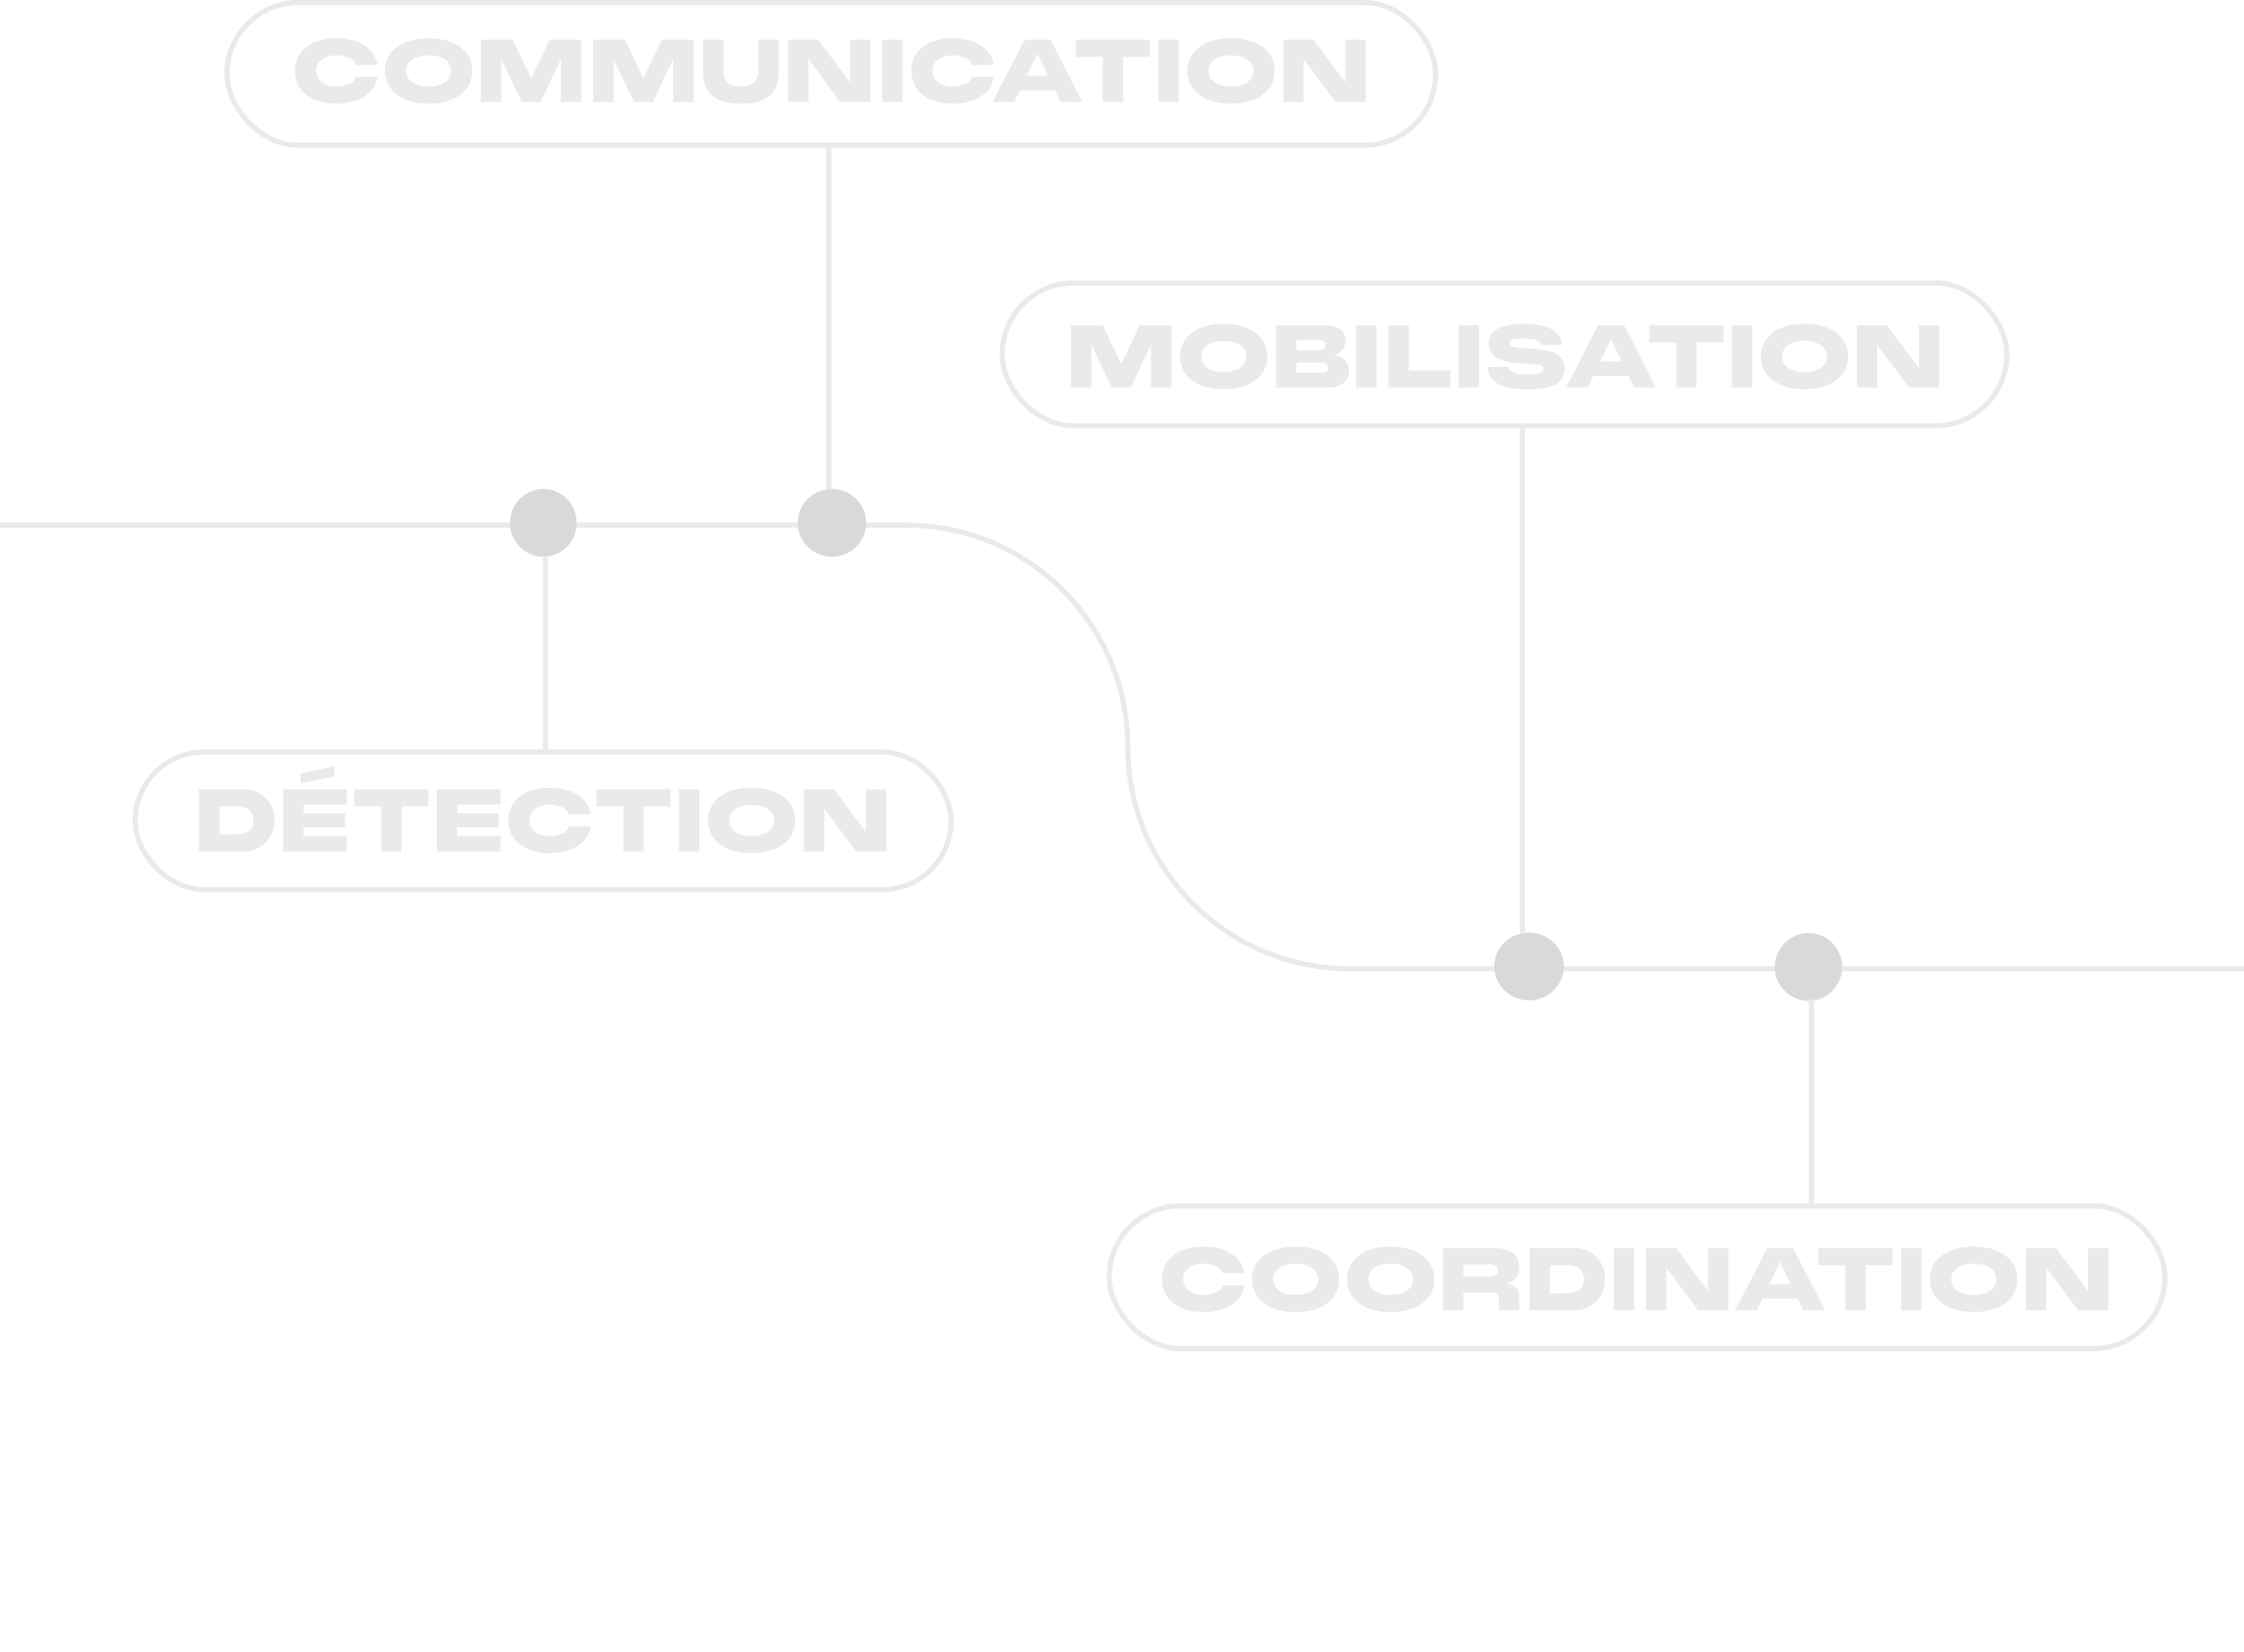 <svg xmlns="http://www.w3.org/2000/svg" width="440" height="324" viewBox="0 0 440 324" fill="none"><path d="M440 190H264.64C240.616 190 221.14 170.524 221.14 146.5V146.5C221.14 122.476 201.665 103 177.64 103H-3" stroke="#EAEAEA"></path><path d="M39.003 167V154.794H47.724C51.26 154.794 53.827 157.344 53.827 160.88C53.827 164.416 51.26 167 47.724 167H39.003ZM42.998 163.634H46.109C48.523 163.634 49.696 162.716 49.696 160.88C49.696 159.061 48.523 158.16 46.109 158.16H42.998V163.634ZM55.522 167V154.794H68V157.803H59.517V159.52H67.66V162.257H59.517V163.991H68V167H55.522ZM58.956 153.655V151.666L65.535 150.306V152.295L58.956 153.655ZM69.463 158.16V154.794H83.981V158.16H78.728V167H74.733V158.16H69.463ZM85.653 167V154.794H98.131V157.803H89.648V159.52H97.791V162.257H89.648V163.991H98.131V167H85.653ZM107.77 167.34C102.874 167.34 99.661 164.807 99.661 160.897C99.661 157.021 102.874 154.505 107.77 154.505C112.292 154.505 115.471 156.596 115.794 159.724H111.544C111.34 158.67 109.878 157.854 107.77 157.854C105.373 157.854 103.826 159.078 103.826 160.897C103.826 162.733 105.373 163.974 107.77 163.974C109.878 163.974 111.34 163.158 111.544 162.087H115.794C115.471 165.249 112.292 167.34 107.77 167.34ZM116.943 158.16V154.794H131.461V158.16H126.208V167H122.213V158.16H116.943ZM133.134 167V154.794H137.129V167H133.134ZM147.359 167.34C142.174 167.34 138.808 164.807 138.808 160.897C138.808 157.021 142.174 154.505 147.359 154.505C152.578 154.505 155.927 157.021 155.927 160.897C155.927 164.807 152.578 167.34 147.359 167.34ZM142.973 160.897C142.973 162.75 144.69 163.974 147.359 163.974C150.062 163.974 151.779 162.75 151.779 160.897C151.779 159.061 150.062 157.854 147.359 157.854C144.673 157.854 142.973 159.061 142.973 160.897ZM157.621 167V154.794H163.537L169.776 163.158V154.794H173.771V167H167.855L161.616 158.619V167H157.621Z" fill="#EAEAEA"></path><rect x="26.5" y="147.5" width="160" height="27" rx="13.5" stroke="#EAEAEA"></rect><ellipse cx="106.539" cy="102.55" rx="6.539" ry="6.65" fill="#D9D9D9"></ellipse><line x1="106.923" y1="109" x2="106.923" y2="147" stroke="#EAEAEA"></line><path d="M235.942 257.34C233.494 257.34 231.528 256.756 230.043 255.589C228.57 254.41 227.833 252.846 227.833 250.897C227.833 248.959 228.57 247.412 230.043 246.256C231.528 245.089 233.494 244.505 235.942 244.505C238.197 244.505 240.056 244.987 241.518 245.95C242.991 246.902 243.807 248.16 243.966 249.724H239.716C239.614 249.18 239.217 248.732 238.526 248.381C237.835 248.03 236.973 247.854 235.942 247.854C234.752 247.854 233.794 248.132 233.069 248.687C232.355 249.242 231.998 249.979 231.998 250.897C231.998 251.815 232.355 252.557 233.069 253.124C233.794 253.691 234.752 253.974 235.942 253.974C236.973 253.974 237.835 253.798 238.526 253.447C239.217 253.084 239.614 252.631 239.716 252.087H243.966C243.807 253.674 242.991 254.949 241.518 255.912C240.056 256.864 238.197 257.34 235.942 257.34ZM254.031 257.34C251.436 257.34 249.362 256.756 247.809 255.589C246.257 254.41 245.48 252.846 245.48 250.897C245.48 248.959 246.257 247.412 247.809 246.256C249.362 245.089 251.436 244.505 254.031 244.505C256.638 244.505 258.718 245.089 260.27 246.256C261.823 247.412 262.599 248.959 262.599 250.897C262.599 252.858 261.823 254.422 260.27 255.589C258.718 256.756 256.638 257.34 254.031 257.34ZM249.645 250.897C249.645 251.826 250.042 252.574 250.835 253.141C251.64 253.696 252.705 253.974 254.031 253.974C255.38 253.974 256.451 253.696 257.244 253.141C258.049 252.574 258.451 251.826 258.451 250.897C258.451 249.979 258.049 249.242 257.244 248.687C256.451 248.132 255.38 247.854 254.031 247.854C252.694 247.854 251.629 248.132 250.835 248.687C250.042 249.242 249.645 249.979 249.645 250.897ZM272.675 257.34C270.08 257.34 268.006 256.756 266.453 255.589C264.9 254.41 264.124 252.846 264.124 250.897C264.124 248.959 264.9 247.412 266.453 246.256C268.006 245.089 270.08 244.505 272.675 244.505C275.282 244.505 277.361 245.089 278.914 246.256C280.467 247.412 281.243 248.959 281.243 250.897C281.243 252.858 280.467 254.422 278.914 255.589C277.361 256.756 275.282 257.34 272.675 257.34ZM268.289 250.897C268.289 251.826 268.686 252.574 269.479 253.141C270.284 253.696 271.349 253.974 272.675 253.974C274.024 253.974 275.095 253.696 275.888 253.141C276.693 252.574 277.095 251.826 277.095 250.897C277.095 249.979 276.693 249.242 275.888 248.687C275.095 248.132 274.024 247.854 272.675 247.854C271.338 247.854 270.272 248.132 269.479 248.687C268.686 249.242 268.289 249.979 268.289 250.897ZM282.938 257V244.794H292.883C296.226 244.794 297.898 246.041 297.898 248.534C297.898 250.211 297.042 251.305 295.331 251.815C296.124 251.872 296.747 252.121 297.201 252.563C297.654 252.994 297.881 253.577 297.881 254.314V257H293.886V254.96C293.886 254.416 293.789 254.048 293.597 253.855C293.404 253.651 293.036 253.549 292.492 253.549H286.933V257H282.938ZM286.933 250.353H291.931C292.531 250.353 292.979 250.274 293.274 250.115C293.58 249.945 293.733 249.628 293.733 249.163C293.733 248.71 293.58 248.404 293.274 248.245C292.979 248.075 292.531 247.99 291.931 247.99H286.933V250.353ZM299.904 257V244.794H308.625C310.393 244.794 311.85 245.366 312.994 246.511C314.15 247.656 314.728 249.112 314.728 250.88C314.728 252.648 314.15 254.11 312.994 255.266C311.85 256.422 310.393 257 308.625 257H299.904ZM303.899 253.634H307.01C309.402 253.634 310.597 252.716 310.597 250.88C310.597 249.067 309.402 248.16 307.01 248.16H303.899V253.634ZM316.423 257V244.794H320.418V257H316.423ZM322.732 257V244.794H328.648L334.887 253.158V244.794H338.882V257H332.966L326.727 248.619V257H322.732ZM340.242 257L346.498 244.794H351.598L357.837 257H353.57L352.499 254.739H345.58L344.492 257H340.242ZM346.94 251.866H351.122L349.031 247.497L346.94 251.866ZM356.562 248.16V244.794H371.08V248.16H365.827V257H361.832V248.16H356.562ZM372.752 257V244.794H376.747V257H372.752ZM386.977 257.34C384.381 257.34 382.307 256.756 380.755 255.589C379.202 254.41 378.426 252.846 378.426 250.897C378.426 248.959 379.202 247.412 380.755 246.256C382.307 245.089 384.381 244.505 386.977 244.505C389.583 244.505 391.663 245.089 393.216 246.256C394.768 247.412 395.545 248.959 395.545 250.897C395.545 252.858 394.768 254.422 393.216 255.589C391.663 256.756 389.583 257.34 386.977 257.34ZM382.591 250.897C382.591 251.826 382.987 252.574 383.781 253.141C384.585 253.696 385.651 253.974 386.977 253.974C388.325 253.974 389.396 253.696 390.19 253.141C390.994 252.574 391.397 251.826 391.397 250.897C391.397 249.979 390.994 249.242 390.19 248.687C389.396 248.132 388.325 247.854 386.977 247.854C385.639 247.854 384.574 248.132 383.781 248.687C382.987 249.242 382.591 249.979 382.591 250.897ZM397.239 257V244.794H403.155L409.394 253.158V244.794H413.389V257H407.473L401.234 248.619V257H397.239Z" fill="#EAEAEA"></path><rect x="217.5" y="236.5" width="207" height="28" rx="14" stroke="#EAEAEA"></rect><ellipse cx="354.605" cy="189.65" rx="6.605" ry="6.65" fill="#D9D9D9"></ellipse><line x1="355.205" y1="196" x2="355.205" y2="236" stroke="#EAEAEA"></line><path d="M65.942 20.34C61.046 20.34 57.833 17.807 57.833 13.897C57.833 10.021 61.046 7.505 65.942 7.505C70.464 7.505 73.643 9.596 73.966 12.724H69.716C69.512 11.67 68.05 10.854 65.942 10.854C63.545 10.854 61.998 12.078 61.998 13.897C61.998 15.733 63.545 16.974 65.942 16.974C68.05 16.974 69.512 16.158 69.716 15.087H73.966C73.643 18.249 70.464 20.34 65.942 20.34ZM84.031 20.34C78.847 20.34 75.481 17.807 75.481 13.897C75.481 10.021 78.847 7.505 84.031 7.505C89.251 7.505 92.6 10.021 92.6 13.897C92.6 17.807 89.251 20.34 84.031 20.34ZM79.645 13.897C79.645 15.75 81.362 16.974 84.031 16.974C86.734 16.974 88.451 15.75 88.451 13.897C88.451 12.061 86.734 10.854 84.031 10.854C81.346 10.854 79.645 12.061 79.645 13.897ZM94.294 20V7.794H100.533L104.154 15.393L107.758 7.794H113.98V20H109.985V11.585L106.007 20H102.284L98.289 11.585V20H94.294ZM116.308 20V7.794H122.547L126.168 15.393L129.772 7.794H135.994V20H131.999V11.585L128.021 20H124.298L120.303 11.585V20H116.308ZM145.269 20.34C140.033 20.34 137.84 18.13 137.84 14.033V7.794H141.835V13.897C141.835 15.427 142.515 16.974 145.269 16.974C148.023 16.974 148.686 15.41 148.686 13.897V7.794H152.698V14.033C152.698 18.13 150.488 20.34 145.269 20.34ZM154.524 20V7.794H160.44L166.679 16.158V7.794H170.674V20H164.758L158.519 11.619V20H154.524ZM173.002 20V7.794H176.997V20H173.002ZM186.785 20.34C181.889 20.34 178.676 17.807 178.676 13.897C178.676 10.021 181.889 7.505 186.785 7.505C191.307 7.505 194.486 9.596 194.809 12.724H190.559C190.355 11.67 188.893 10.854 186.785 10.854C184.388 10.854 182.841 12.078 182.841 13.897C182.841 15.733 184.388 16.974 186.785 16.974C188.893 16.974 190.355 16.158 190.559 15.087H194.809C194.486 18.249 191.307 20.34 186.785 20.34ZM194.63 20L200.886 7.794H205.986L212.225 20H207.958L206.887 17.739H199.968L198.88 20H194.63ZM201.328 14.866H205.51L203.419 10.497L201.328 14.866ZM210.949 11.16V7.794H225.467V11.16H220.214V20H216.219V11.16H210.949ZM227.14 20V7.794H231.135V20H227.14ZM241.364 20.34C236.179 20.34 232.813 17.807 232.813 13.897C232.813 10.021 236.179 7.505 241.364 7.505C246.583 7.505 249.932 10.021 249.932 13.897C249.932 17.807 246.583 20.34 241.364 20.34ZM236.978 13.897C236.978 15.75 238.695 16.974 241.364 16.974C244.067 16.974 245.784 15.75 245.784 13.897C245.784 12.061 244.067 10.854 241.364 10.854C238.678 10.854 236.978 12.061 236.978 13.897ZM251.627 20V7.794H257.543L263.782 16.158V7.794H267.777V20H261.861L255.622 11.619V20H251.627Z" fill="#EAEAEA"></path><rect x="44.5" y="0.5" width="237" height="28" rx="14" stroke="#EAEAEA"></rect><ellipse cx="163.123" cy="102.55" rx="6.72" ry="6.65" transform="rotate(-180 163.123 102.55)" fill="#D9D9D9"></ellipse><line x1="162.5" y1="96" x2="162.5" y2="29" stroke="#EAEAEA"></line><path d="M210.003 76V63.794H216.242L219.863 71.393L223.467 63.794H229.689V76H225.694V67.585L221.716 76H217.993L213.998 67.585V76H210.003ZM239.933 76.34C234.748 76.34 231.382 73.807 231.382 69.897C231.382 66.021 234.748 63.505 239.933 63.505C245.152 63.505 248.501 66.021 248.501 69.897C248.501 73.807 245.152 76.34 239.933 76.34ZM235.547 69.897C235.547 71.75 237.264 72.974 239.933 72.974C242.636 72.974 244.353 71.75 244.353 69.897C244.353 68.061 242.636 66.854 239.933 66.854C237.247 66.854 235.547 68.061 235.547 69.897ZM250.195 76V63.794H259.63C262.809 63.794 263.812 65.018 263.812 66.786C263.812 68.248 262.962 69.166 261.704 69.608C263.234 69.999 264.509 70.849 264.509 72.634C264.509 74.623 263.319 76 260.327 76H250.195ZM254.19 73.11H259.052C259.783 73.11 260.361 73.059 260.361 72.107C260.361 71.155 259.749 71.104 259.052 71.104H254.19V73.11ZM254.19 68.673H258.372C259.205 68.673 259.817 68.605 259.817 67.653C259.817 66.735 259.239 66.684 258.372 66.684H254.19V68.673ZM265.934 76V63.794H269.929V76H265.934ZM272.242 76V63.794H276.237V72.634H284.38V76H272.242ZM286.005 76V63.794H290V76H286.005ZM299.583 76.34C294.67 76.34 291.848 75.167 291.695 71.971H295.843C295.843 72.855 296.761 73.45 299.413 73.45C302.116 73.45 302.626 73.076 302.626 72.43C302.626 71.682 302.167 71.529 299.209 71.342L298.614 71.308C293.939 71.036 291.882 69.88 291.882 67.262C291.882 64.763 294.551 63.505 298.75 63.505C303.544 63.505 306.111 64.967 306.264 67.67H302.116C302.116 66.735 301.011 66.395 298.716 66.395C296.557 66.395 296.03 66.735 296.03 67.262C296.03 67.891 296.489 68.129 299.226 68.316L299.923 68.367C304.088 68.69 306.774 69.132 306.774 72.277C306.774 75.354 304.088 76.34 299.583 76.34ZM307.085 76L313.341 63.794H318.441L324.68 76H320.413L319.342 73.739H312.423L311.335 76H307.085ZM313.783 70.866H317.965L315.874 66.497L313.783 70.866ZM323.404 67.16V63.794H337.922V67.16H332.669V76H328.674V67.16H323.404ZM339.595 76V63.794H343.59V76H339.595ZM353.82 76.34C348.635 76.34 345.269 73.807 345.269 69.897C345.269 66.021 348.635 63.505 353.82 63.505C359.039 63.505 362.388 66.021 362.388 69.897C362.388 73.807 359.039 76.34 353.82 76.34ZM349.434 69.897C349.434 71.75 351.151 72.974 353.82 72.974C356.523 72.974 358.24 71.75 358.24 69.897C358.24 68.061 356.523 66.854 353.82 66.854C351.134 66.854 349.434 68.061 349.434 69.897ZM364.082 76V63.794H369.998L376.237 72.158V63.794H380.232V76H374.316L368.077 67.619V76H364.082Z" fill="#EAEAEA"></path><rect x="196.5" y="55.5" width="197" height="28" rx="14" stroke="#EAEAEA"></rect><ellipse cx="299.814" cy="189.55" rx="6.814" ry="6.65" transform="rotate(-180 299.814 189.55)" fill="#D9D9D9"></ellipse><line x1="298.5" y1="183" x2="298.5" y2="84" stroke="#EAEAEA"></line></svg>